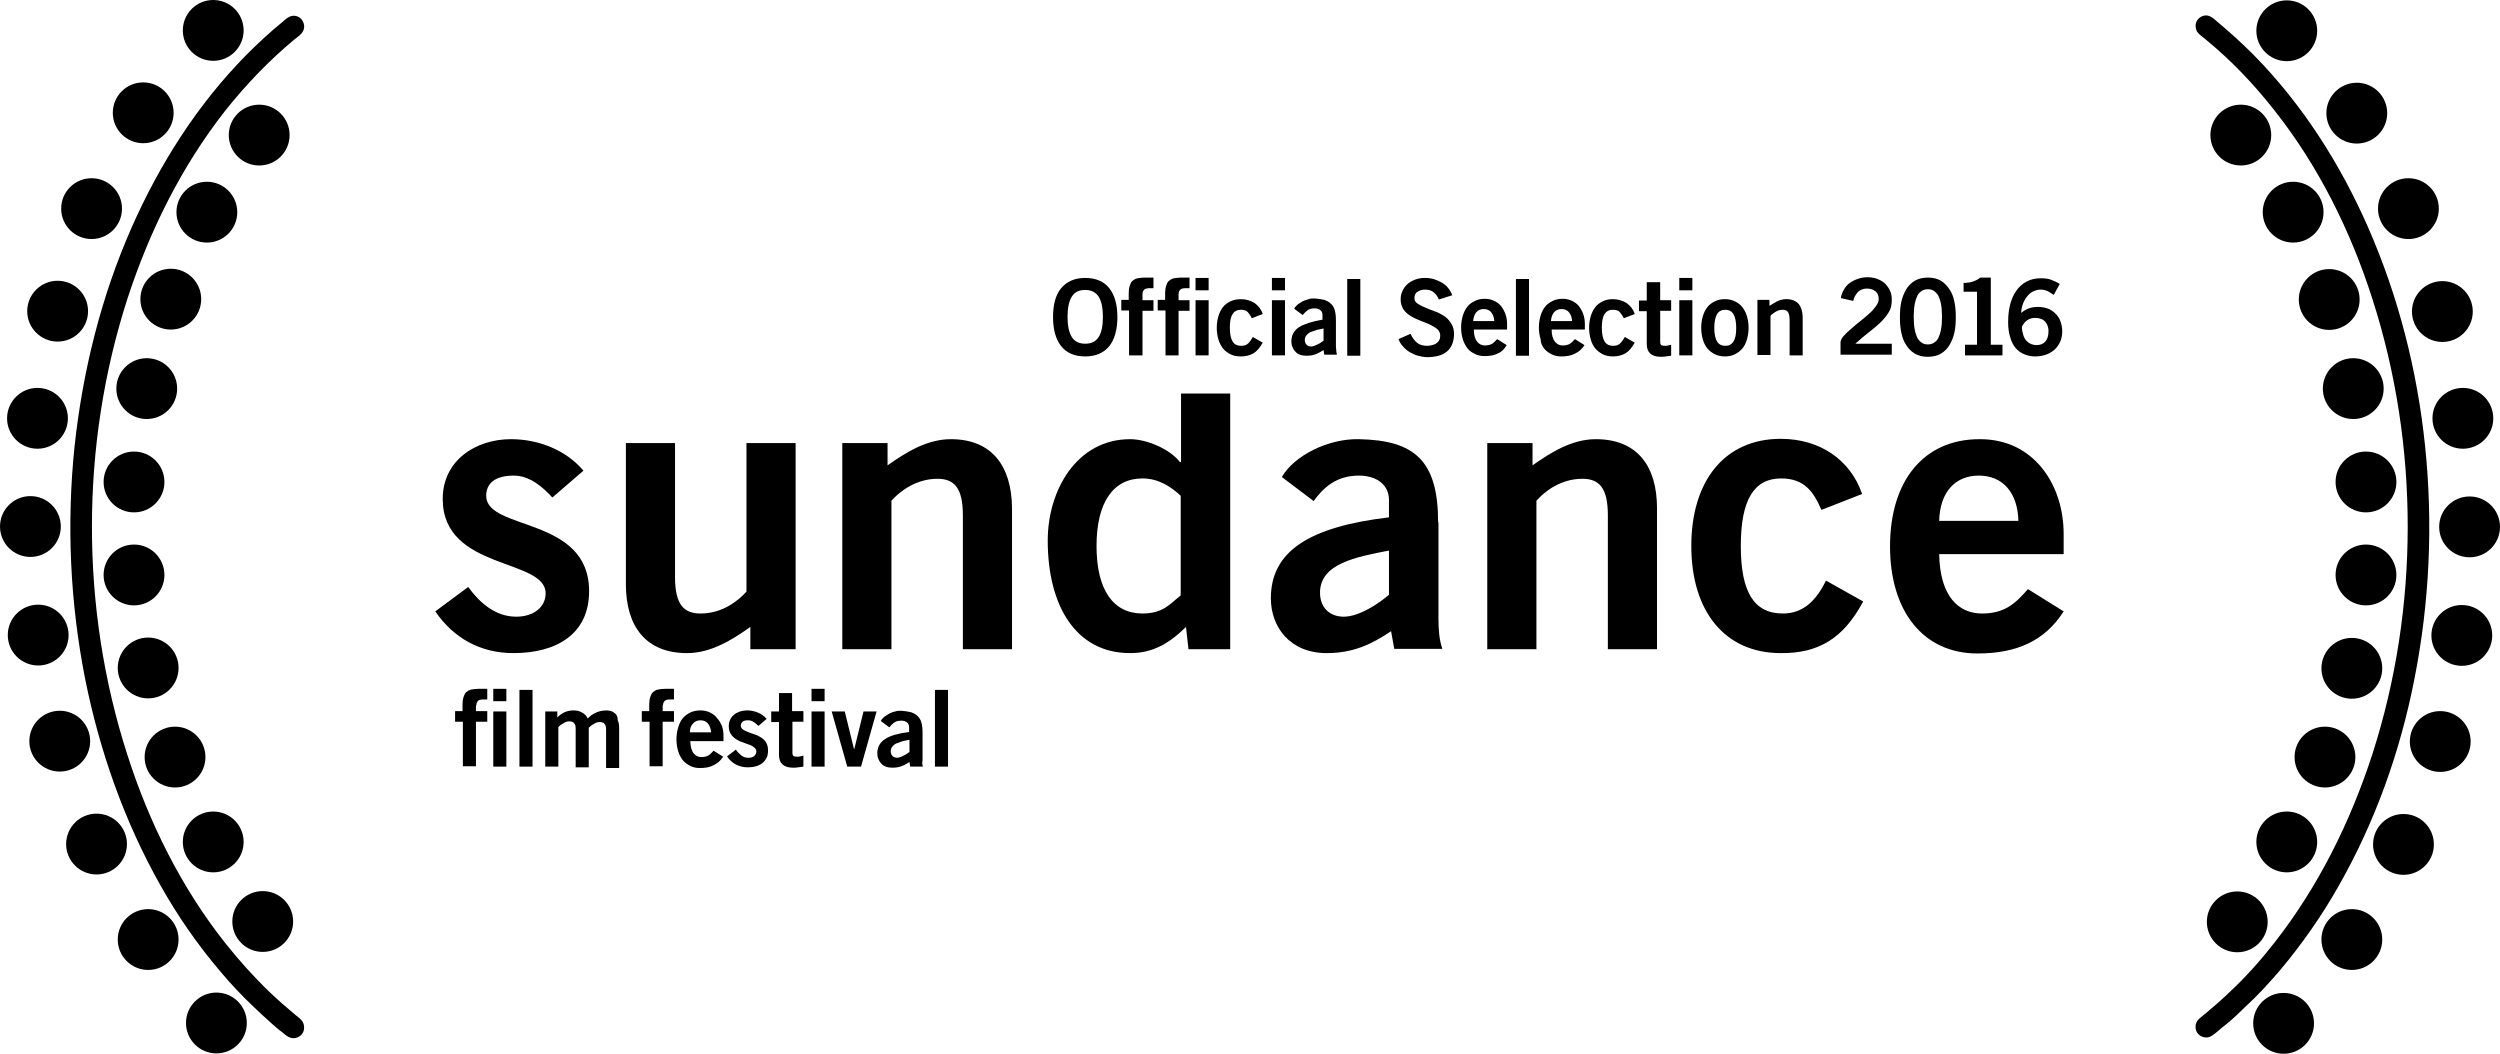 <?xml version="1.0" encoding="utf-8"?>
<!-- Generator: Adobe Illustrator 19.2.0, SVG Export Plug-In . SVG Version: 6.00 Build 0)  -->
<svg version="1.1" id="Layer_1" xmlns="http://www.w3.org/2000/svg" xmlns:xlink="http://www.w3.org/1999/xlink" x="0px" y="0px"
	 viewBox="0 0 707 298" style="enable-background:new 0 0 707 298;" xml:space="preserve">
<g>
	<path d="M451.3,124.2c-6.8,0-12.8,3.8-17.9,7.4v-6.3h-12.8v58.3h13.9v-42c2.4-2.7,6.9-6.2,13-6.2c4.7,0,7.2,2.5,7.2,10.3v37.9h13.9
		v-39.9C468.6,131.8,463,124.2,451.3,124.2z"/>
	<path d="M504.2,173.5c-8.2,0-11.9-6.1-11.9-19.1c0-13,3.7-19.1,11.4-19.1c6.7,0,9.2,3.9,11.4,8.9l11.5-4.5
		c-3.3-9.7-12-15.6-23-15.6c-15.8,0-25.3,11.8-25.3,30.3c0,18.5,9.5,30.3,25.3,30.3c10.6,0.1,17.7-4.1,23.3-14.6l-10.5-5.9
		C513.8,169.4,510.3,173.5,504.2,173.5z"/>
	<path d="M559.8,124.2c-15.8,0-25.3,11.8-25.3,30.3c0,18.5,9.5,30.3,24.7,30.3c11.2,0,19.1-3.6,24.4-11.9l-10.1-6.3
		c-3.5,4-6.5,6.9-13,6.9c-6.5,0-11.9-4.7-12.1-16.8h35.2V151C583.6,137,575.1,124.1,559.8,124.2z M548.4,147.3
		c0.2-8.1,4.5-12.8,11.2-12.8c6.7,0,11,4.7,11.2,12.8H548.4z"/>
	<path d="M166.6,167.2c0-21.3-29.1-17-29.1-27c0-3.5,2.5-5.7,7.8-5.7c4.4,0,8.1,3.1,10.9,6.2l8.8-7.6c-5-5.9-12.8-8.9-20.5-8.9
		c-10.1,0-19.3,6.1-19.3,16.9c0,20.3,29.1,16.7,29.1,26.7c0,3.9-3.4,6.6-8.3,6.6c-5.9,0-10.3-3.9-13.6-8.4l-9.3,6.9
		c5.2,7.6,12.8,11.8,22.1,11.8C157.4,184.7,166.6,179.3,166.6,167.2z"/>
	<path d="M194.3,184.7c6.8,0,12.8-3.8,17.9-7.4v6.3H225v-58.3h-13.9v42c-2.4,2.7-6.9,6.2-13,6.2c-4.7,0-7.2-2.5-7.2-10.3v-37.9H177
		v39.9C177,177.1,182.6,184.7,194.3,184.7z"/>
	<path d="M268.9,124.2c-6.8,0-12.8,3.8-17.9,7.4v-6.3h-12.8v58.3h13.9v-42c2.4-2.7,7-6.2,13-6.2c4.7,0,7.2,2.5,7.2,10.3v37.9h13.9
		v-39.9C286.1,131.8,280.5,124.2,268.9,124.2z"/>
	<path d="M406.7,147.7c0-17.5-6.7-23.2-22.4-23.5c-8.5-0.2-18.2,4.5-21.8,10.7l9,6.8c2.7-3.7,6.3-7.2,12.8-7.2
		c4.9,0,8.5,2.5,8.5,6.9v4.9c-22.6,2.7-33.4,9.6-33.4,22.9c0,8,5.3,15.5,15.8,15.5c7.3,0,12.6-2.4,18.2-6.2l0.9,5h13.6
		c-0.9-2.6-1.1-5.5-1.1-8.4V147.7z M392.8,168.2c-2.9,2.5-8.4,6.2-12.8,6.2c-3.9,0-6.7-2.5-6.7-6.8c0-8.2,10.2-10.1,19.5-11.9V168.2
		z"/>
	<path d="M333.9,130.7h-0.2c-2.8-3.7-9.4-6.5-14.1-6.5c-15,0-23.3,14.3-23.3,28.7c0,18.2,7.8,31.8,23.3,31.8
		c6.3,0,10.9-2.6,15.8-7.4l0.7,6.3h11.8v-72.3h-13.9V130.7z M333.9,168.4c-2.9,2.2-4.8,5.1-10.8,5.1c-8.3,0-13-6.7-13-19.1
		c0-12.3,4.7-19.1,13-19.1c4.5,0,8,2.3,10.8,4.9V168.4z"/>
	<path d="M134.7,199.5c0-0.6,0.2-1,0.5-1.3c0.3-0.3,0.9-0.4,1.6-0.4h1v-3h-2.5c-0.8,0-1.4,0.1-2,0.2c-0.6,0.1-1,0.4-1.4,0.7
		c-0.4,0.3-0.6,0.8-0.8,1.4c-0.2,0.6-0.3,1.3-0.3,2.1v1.9h-2.1v3h2.2v12.6h3.7v-12.6h3.2v-3h-3.2V199.5z"/>
	<rect x="139.5" y="201.2" width="3.7" height="15.6"/>
	<rect x="139.5" y="194.8" width="3.7" height="3.5"/>
	<rect x="146.9" y="195.1" width="3.7" height="21.7"/>
	<path d="M174,201.8c-0.4-0.3-0.8-0.6-1.2-0.7c-0.4-0.1-0.9-0.2-1.3-0.2c-0.6,0-1.2,0.1-1.7,0.2c-0.5,0.1-1,0.3-1.4,0.5
		c-0.4,0.2-0.8,0.4-1.2,0.7c-0.4,0.3-0.7,0.6-1,0.9c-0.3-0.8-0.9-1.3-1.6-1.7c-0.7-0.4-1.5-0.6-2.3-0.6c-1.1,0-1.9,0.2-2.6,0.5
		c-0.7,0.3-1.4,0.8-2.1,1.5v-1.7h-3.4v15.6h3.7v-11.2c0.4-0.4,0.9-0.8,1.5-1.1c0.6-0.4,1.1-0.5,1.6-0.5c0.7,0,1.2,0.2,1.4,0.6
		c0.3,0.3,0.4,0.8,0.4,1.5v10.9h3.7v-11.2c0.4-0.4,0.9-0.8,1.5-1.1c0.6-0.4,1.1-0.5,1.6-0.5c0.7,0,1.2,0.2,1.4,0.6
		c0.3,0.3,0.4,0.8,0.4,1.5v10.9h3.7v-11.2c0-0.9-0.1-1.7-0.4-2.3C174.7,202.7,174.4,202.2,174,201.8z"/>
	<path d="M187.5,199.5c0-0.6,0.2-1,0.5-1.3c0.3-0.3,0.9-0.4,1.6-0.4h1v-3h-2.5c-0.8,0-1.4,0.1-2,0.2c-0.6,0.1-1,0.4-1.4,0.7
		c-0.4,0.3-0.6,0.8-0.8,1.4c-0.2,0.6-0.3,1.3-0.3,2.1v1.9h-2.1v3h2.2v12.6h3.7v-12.6h3.2v-3h-3.2V199.5z"/>
	<path d="M202.8,203.1c-0.5-0.7-1.2-1.2-2-1.6c-0.8-0.4-1.7-0.6-2.7-0.6c-1.1,0-2,0.2-2.9,0.6c-0.8,0.4-1.5,0.9-2.1,1.6
		c-0.6,0.7-1,1.6-1.3,2.6c-0.3,1-0.5,2.1-0.5,3.4c0,1.2,0.2,2.4,0.5,3.4c0.3,1,0.8,1.8,1.3,2.5c0.6,0.7,1.3,1.2,2.1,1.6
		c0.8,0.4,1.7,0.6,2.7,0.6c1.5,0,2.8-0.2,3.9-0.8c1.1-0.5,2-1.3,2.7-2.4l-2.7-1.7c-0.5,0.5-0.9,1-1.4,1.3c-0.5,0.3-1.2,0.5-2,0.5
		c-0.9,0-1.6-0.3-2.2-1c-0.6-0.7-0.9-1.8-1-3.5h9.4v-1.5c0-0.9-0.1-1.8-0.4-2.7C203.8,204.5,203.4,203.7,202.8,203.1z M195.1,207.1
		c0-1.1,0.3-1.9,0.9-2.5c0.5-0.6,1.2-0.9,2.1-0.9c0.9,0,1.6,0.3,2.1,0.9c0.5,0.6,0.8,1.4,0.9,2.5H195.1z"/>
	<path d="M215.3,208.6c-0.6-0.4-1.2-0.7-1.9-0.9c-0.7-0.2-1.3-0.5-1.9-0.7c-0.6-0.2-1.1-0.5-1.4-0.7c-0.4-0.3-0.6-0.6-0.6-1.1
		c0-0.5,0.2-0.8,0.5-1.1c0.3-0.3,0.9-0.4,1.6-0.4c0.6,0,1.1,0.2,1.6,0.5c0.5,0.4,0.9,0.7,1.3,1.1l2.3-2c-0.7-0.8-1.5-1.4-2.5-1.8
		c-1-0.4-2-0.6-3-0.6c-0.7,0-1.3,0.1-2,0.3c-0.6,0.2-1.2,0.5-1.7,0.9c-0.5,0.4-0.9,0.9-1.1,1.4c-0.3,0.6-0.4,1.2-0.4,1.9
		c0,0.9,0.2,1.6,0.6,2.2c0.4,0.6,0.9,1.1,1.4,1.4c0.6,0.4,1.2,0.7,1.9,0.9c0.7,0.3,1.3,0.5,1.9,0.7c0.6,0.2,1.1,0.5,1.4,0.8
		c0.4,0.3,0.6,0.6,0.6,1.1c0,0.5-0.2,0.9-0.6,1.3c-0.4,0.3-0.9,0.5-1.6,0.5c-0.8,0-1.5-0.2-2.1-0.7c-0.6-0.5-1.1-1-1.5-1.6l-2.5,1.9
		c0.7,1,1.5,1.8,2.5,2.3c1,0.5,2.1,0.8,3.4,0.8c0.8,0,1.6-0.1,2.3-0.3s1.3-0.5,1.8-0.9c0.5-0.4,0.9-0.9,1.2-1.5
		c0.3-0.6,0.4-1.3,0.4-2.1c0-0.9-0.2-1.7-0.6-2.3C216.4,209.5,215.9,209,215.3,208.6z"/>
	<path d="M224,196h-3.7v5.2h-2.2v3h2.2v9.3c0,1.1,0.3,2,0.9,2.6c0.6,0.6,1.6,1,3,1c0.5,0,1,0,1.5-0.1c0.5-0.1,1-0.1,1.5-0.2v-3.1
		c-0.3,0.1-0.6,0.1-0.9,0.2c-0.3,0.1-0.6,0.1-0.9,0.1c-0.5,0-0.8-0.1-1-0.2c-0.2-0.2-0.3-0.4-0.3-0.9v-8.8h3.1v-3H224V196z"/>
	<rect x="229.5" y="201.2" width="3.7" height="15.6"/>
	<rect x="229.5" y="194.8" width="3.7" height="3.5"/>
	<polygon points="241.6,211.8 241.5,211.8 238.9,201.2 235.2,201.2 239.6,216.8 243.5,216.8 247.9,201.2 244.2,201.2 	"/>
	<path d="M260.9,214.6v-7.3c0-1.2-0.1-2.1-0.3-2.9c-0.2-0.8-0.6-1.4-1.1-1.9c-0.5-0.5-1.1-0.8-1.9-1.1c-0.8-0.2-1.7-0.3-2.7-0.4
		c-0.6,0-1.2,0-1.7,0.2c-0.6,0.1-1.1,0.3-1.7,0.6c-0.5,0.3-1,0.6-1.4,0.9c-0.4,0.4-0.8,0.7-1,1.2l2.4,1.8c0.4-0.5,0.8-0.9,1.3-1.3
		c0.5-0.4,1.2-0.6,2.1-0.6c0.7,0,1.2,0.2,1.6,0.5c0.4,0.3,0.6,0.8,0.6,1.4v1.3c-3,0.4-5.3,1-6.8,2c-1.5,1-2.2,2.3-2.2,4.1
		c0,0.5,0.1,1.1,0.3,1.5c0.2,0.5,0.4,0.9,0.8,1.3c0.3,0.4,0.8,0.7,1.3,0.9c0.5,0.2,1.1,0.3,1.8,0.3c1,0,1.8-0.1,2.6-0.4
		c0.8-0.3,1.5-0.7,2.3-1.2l0.2,1.3h3.6c-0.1-0.3-0.2-0.7-0.2-1.1C260.9,215.3,260.9,215,260.9,214.6z M257.1,212.7
		c-0.2,0.2-0.4,0.3-0.7,0.5c-0.3,0.2-0.6,0.4-0.9,0.5c-0.3,0.2-0.6,0.3-0.9,0.4c-0.3,0.1-0.6,0.2-0.9,0.2c-0.5,0-1-0.2-1.3-0.5
		c-0.3-0.3-0.5-0.8-0.5-1.4c0-0.5,0.2-1,0.5-1.3c0.3-0.4,0.7-0.7,1.2-0.9c0.5-0.2,1.1-0.4,1.7-0.6c0.6-0.1,1.2-0.3,1.9-0.4V212.7z"
		/>
	<rect x="264.4" y="195.1" width="3.7" height="21.7"/>
	<circle cx="633.7" cy="38.2" r="8.6"/>
	<circle cx="646.7" cy="8.7" r="8.6"/>
	<circle cx="666.5" cy="32" r="8.6"/>
	<circle cx="648.5" cy="60" r="8.6"/>
	<circle cx="681.1" cy="59" r="8.6"/>
	<circle cx="658.7" cy="84.7" r="8.6"/>
	<circle cx="690.7" cy="88.1" r="8.6"/>
	<circle cx="665.5" cy="109.9" r="8.6"/>
	<circle cx="696.5" cy="118.3" r="8.6"/>
	<circle cx="669.1" cy="136.3" r="8.6"/>
	<circle cx="698.4" cy="149" r="8.6"/>
	<circle cx="669.1" cy="162.6" r="8.6"/>
	<circle cx="696.2" cy="179.7" r="8.6"/>
	<circle cx="665.1" cy="189" r="8.6"/>
	<circle cx="690.1" cy="209.7" r="8.6"/>
	<circle cx="657.5" cy="214.1" r="8.6"/>
	<circle cx="679.7" cy="238.8" r="8.6"/>
	<circle cx="646.7" cy="238.1" r="8.6"/>
	<circle cx="665.1" cy="265.7" r="8.6"/>
	<circle cx="632.7" cy="260.7" r="8.6"/>
	<circle cx="645.8" cy="289.4" r="8.6"/>
	<path d="M644.7,274.5c6.3-7.5,11.9-15.5,16.7-24c10.3-18.1,17.4-38,21.4-58.5c4.3-21.7,5.3-44,3-66c-2.2-21.2-7.5-42.1-16.1-61.7
		c-7.9-18-18.6-34.8-32.4-48.8c-3.3-3.3-6.7-6.4-10.3-9.4c-0.8-0.7-1.6-1.5-2.7-1.7c-1.1-0.2-2.3,0.4-2.9,1.3c-0.6,0.9-0.6,2-0.2,3
		c0.5,1,1.7,1.7,2.5,2.4c7.2,5.9,13.7,12.7,19.5,20.1c12.5,15.8,21.6,34.2,27.7,53.3c6.7,20.8,10,42.6,10,64.4
		c0,21.8-3.3,43.6-10,64.4c-6.2,19.1-15.3,37.5-27.7,53.3c-3.9,5-8.1,9.7-12.7,14c-2.3,2.2-4.6,4.2-7,6.2c-1.2,1-2.6,1.8-2.6,3.5
		c-0.1,1.7,1.3,3.1,3,3.1c1.3,0,2.2-0.9,3.2-1.7c0.9-0.8,1.8-1.5,2.8-2.3c1.8-1.5,3.5-3.1,5.1-4.7
		C638.4,281.6,641.6,278.1,644.7,274.5z"/>
	<circle cx="73.3" cy="38.2" r="8.6"/>
	<circle cx="60.3" cy="8.6" r="8.6"/>
	<circle cx="40.5" cy="31.9" r="8.6"/>
	<circle cx="58.5" cy="60" r="8.6"/>
	<circle cx="25.9" cy="59" r="8.6"/>
	<circle cx="48.3" cy="84.6" r="8.6"/>
	<circle cx="16.3" cy="88" r="8.6"/>
	<circle cx="41.5" cy="109.9" r="8.6"/>
	<circle cx="10.6" cy="118.3" r="8.6"/>
	<circle cx="37.9" cy="136.3" r="8.6"/>
	<circle cx="8.6" cy="148.9" r="8.6"/>
	<circle cx="37.9" cy="162.6" r="8.6"/>
	<circle cx="10.8" cy="179.6" r="8.6"/>
	<circle cx="41.9" cy="188.9" r="8.6"/>
	<circle cx="16.9" cy="209.6" r="8.6"/>
	<circle cx="49.5" cy="214.1" r="8.6"/>
	<circle cx="27.3" cy="238.7" r="8.6"/>
	<circle cx="60.3" cy="238.1" r="8.6"/>
	<circle cx="41.9" cy="265.7" r="8.6"/>
	<circle cx="74.3" cy="260.6" r="8.6"/>
	<circle cx="61.2" cy="289.3" r="8.6"/>
	<path d="M83.4,286.9c-2.4-2-4.8-4.1-7-6.2c-4.6-4.4-8.8-9.1-12.7-14c-12.5-15.8-21.6-34.2-27.7-53.3c-6.7-20.8-10-42.6-10-64.4
		c0-21.8,3.3-43.6,10-64.4c6.2-19.1,15.3-37.5,27.7-53.3C69.5,24,76,17.2,83.2,11.2c0.9-0.7,2-1.4,2.5-2.4c0.5-0.9,0.4-2.1-0.2-3
		c-0.6-1-1.8-1.5-2.9-1.3c-1.1,0.2-1.9,1-2.7,1.7c-3.6,2.9-7,6.1-10.3,9.4c-13.8,14-24.5,30.9-32.4,48.8
		c-8.6,19.5-13.8,40.5-16.1,61.7c-2.3,22-1.3,44.3,3,66c4.1,20.4,11.1,40.3,21.4,58.5c4.8,8.5,10.4,16.6,16.7,24
		c3,3.6,6.3,7.1,9.7,10.3c1.7,1.6,3.4,3.2,5.1,4.7c0.9,0.8,1.8,1.6,2.8,2.3c0.9,0.8,1.9,1.7,3.2,1.7c1.7,0,3.1-1.4,3-3.1
		C86,288.7,84.6,287.9,83.4,286.9z"/>
	<path d="M306.9,100.8c3,0,5.2-1,6.8-2.9c1.5-1.9,2.3-4.7,2.3-8.2c0-3.6-0.8-6.3-2.3-8.2c-1.5-1.9-3.8-2.9-6.8-2.9
		c-3,0-5.2,1-6.8,2.9s-2.3,4.7-2.3,8.2c0,3.6,0.8,6.3,2.3,8.2C301.6,99.8,303.9,100.8,306.9,100.8z M303.1,83.9
		c0.8-1.3,2-1.9,3.8-1.9c1.7,0,2.9,0.6,3.8,1.9c0.8,1.3,1.2,3.2,1.2,5.7c0,2.6-0.4,4.5-1.2,5.7c-0.8,1.3-2.1,1.9-3.8,1.9
		c-1.7,0-3-0.6-3.8-1.9c-0.8-1.3-1.2-3.2-1.2-5.7C301.9,87.1,302.3,85.2,303.1,83.9z"/>
	<path d="M319.4,100.5h3.7V87.9h3.1v-3h-3.1v-1.7c0-0.6,0.2-1,0.5-1.3c0.3-0.3,0.9-0.4,1.6-0.4h1v-3h-2.5c-0.8,0-1.4,0.1-2,0.2
		c-0.6,0.1-1,0.4-1.4,0.7c-0.4,0.3-0.6,0.8-0.8,1.4c-0.2,0.6-0.3,1.3-0.3,2.1v1.9h-2.1v3h2.2V100.5z"/>
	<path d="M329.6,100.5h3.7V87.9h3.1v-3h-3.1v-1.7c0-0.6,0.2-1,0.5-1.3c0.3-0.3,0.9-0.4,1.6-0.4h1v-3H334c-0.8,0-1.4,0.1-2,0.2
		c-0.6,0.1-1,0.4-1.4,0.7c-0.4,0.3-0.6,0.8-0.8,1.4c-0.2,0.6-0.3,1.3-0.3,2.1v1.9h-2.1v3h2.2V100.5z"/>
	<rect x="338.1" y="84.9" width="3.7" height="15.6"/>
	<rect x="338.1" y="78.6" width="3.7" height="3.5"/>
	<path d="M353,97.1c-0.5,0.5-1.2,0.7-2,0.7c-1.1,0-1.9-0.4-2.4-1.2c-0.5-0.8-0.8-2.1-0.8-3.9s0.2-3,0.8-3.9c0.5-0.8,1.3-1.2,2.3-1.2
		c0.9,0,1.6,0.2,2,0.7c0.4,0.5,0.8,1,1.1,1.7l3.1-1.2c-0.4-1.3-1.2-2.3-2.3-3.1c-1.1-0.7-2.4-1.1-3.9-1.1c-1.1,0-2,0.2-2.9,0.6
		c-0.8,0.4-1.6,0.9-2.1,1.6c-0.6,0.7-1,1.6-1.3,2.5c-0.3,1-0.5,2.1-0.5,3.4s0.2,2.4,0.5,3.4c0.3,1,0.8,1.8,1.3,2.5
		c0.6,0.7,1.3,1.2,2.1,1.6c0.8,0.4,1.8,0.6,2.9,0.6c1.4,0,2.6-0.3,3.6-0.9c1-0.6,1.8-1.6,2.6-3l-2.8-1.6
		C353.9,96,353.5,96.6,353,97.1z"/>
	<rect x="359.7" y="78.6" width="3.7" height="3.5"/>
	<rect x="359.7" y="84.9" width="3.7" height="15.6"/>
	<path d="M367.4,92.5c-1.5,1-2.2,2.3-2.2,4.1c0,0.5,0.1,1.1,0.3,1.5c0.2,0.5,0.4,0.9,0.8,1.3c0.3,0.4,0.8,0.7,1.3,0.9
		s1.1,0.3,1.8,0.3c1,0,1.8-0.1,2.6-0.4s1.5-0.7,2.3-1.2l0.2,1.3h3.6c-0.1-0.3-0.2-0.7-0.2-1.1c0-0.4-0.1-0.8-0.1-1.2v-7.3
		c0-1.2-0.1-2.1-0.3-2.9c-0.2-0.8-0.6-1.4-1.1-1.9c-0.5-0.5-1.1-0.8-1.9-1.1c-0.8-0.2-1.7-0.3-2.7-0.4c-0.6,0-1.2,0-1.7,0.2
		s-1.1,0.3-1.7,0.6c-0.5,0.3-1,0.6-1.4,0.9c-0.4,0.4-0.8,0.7-1,1.2l2.4,1.8c0.4-0.5,0.8-0.9,1.3-1.3c0.5-0.4,1.2-0.6,2.1-0.6
		c0.7,0,1.2,0.2,1.6,0.5c0.4,0.3,0.6,0.8,0.6,1.4v1.3C371.1,90.9,368.9,91.6,367.4,92.5z M374.2,96.4c-0.2,0.2-0.4,0.3-0.7,0.5
		c-0.3,0.2-0.6,0.4-0.9,0.5s-0.6,0.3-0.9,0.4c-0.3,0.1-0.6,0.2-0.9,0.2c-0.5,0-1-0.2-1.3-0.5s-0.5-0.8-0.5-1.4c0-0.5,0.2-1,0.5-1.3
		c0.3-0.4,0.7-0.7,1.2-0.9c0.5-0.2,1.1-0.4,1.7-0.6c0.6-0.1,1.2-0.3,1.9-0.4V96.4z"/>
	<rect x="381" y="78.9" width="3.7" height="21.7"/>
	<path d="M408.3,89.3c-0.8-0.5-1.7-1-2.7-1.3c-1-0.4-1.9-0.7-2.7-1.1c-0.8-0.3-1.5-0.7-2.1-1.1s-0.8-0.9-0.8-1.5
		c0-0.8,0.3-1.5,0.9-1.8c0.6-0.4,1.3-0.6,2.2-0.6c1,0,1.8,0.3,2.4,0.8c0.6,0.5,1.1,1.2,1.4,2l3.8-1.2c-0.6-1.6-1.6-2.8-3-3.6
		c-1.4-0.8-2.9-1.3-4.6-1.3c-0.9,0-1.8,0.1-2.7,0.4c-0.8,0.3-1.6,0.7-2.2,1.2c-0.6,0.5-1.1,1.1-1.5,1.9c-0.4,0.8-0.6,1.6-0.6,2.6
		c0,1.1,0.3,2,0.8,2.8c0.5,0.7,1.2,1.4,2.1,1.9c0.8,0.5,1.7,0.9,2.7,1.3c1,0.4,1.9,0.7,2.7,1.1s1.5,0.8,2.1,1.3
		c0.5,0.5,0.8,1.1,0.8,1.8c0,0.5-0.1,1-0.3,1.3c-0.2,0.4-0.5,0.7-0.8,0.9c-0.3,0.2-0.7,0.4-1.2,0.5c-0.4,0.1-0.9,0.2-1.4,0.2
		c-1.2,0-2.2-0.3-2.9-0.9c-0.7-0.6-1.3-1.4-1.8-2.5l-3.4,1.5c0.3,0.8,0.7,1.5,1.3,2.1c0.5,0.6,1.2,1.2,1.9,1.6
		c0.7,0.4,1.5,0.8,2.3,1c0.8,0.2,1.7,0.4,2.6,0.4c2.4,0,4.3-0.5,5.6-1.6s2-2.8,2-5c0-1.2-0.3-2.1-0.8-2.9
		C409.8,90.5,409.1,89.8,408.3,89.3z"/>
	<path d="M426.1,97.6l-2.7-1.7c-0.5,0.5-0.9,1-1.4,1.3s-1.2,0.5-2,0.5c-0.9,0-1.6-0.3-2.2-1c-0.6-0.7-1-1.8-1-3.5h9.4v-1.5
		c0-0.9-0.1-1.8-0.4-2.7c-0.3-0.9-0.7-1.6-1.2-2.3c-0.5-0.7-1.2-1.2-2-1.6c-0.8-0.4-1.7-0.6-2.7-0.6c-1.1,0-2,0.2-2.8,0.6
		c-0.8,0.4-1.6,0.9-2.1,1.6c-0.6,0.7-1,1.6-1.3,2.5c-0.3,1-0.5,2.1-0.5,3.4s0.2,2.4,0.5,3.4c0.3,1,0.8,1.8,1.3,2.5s1.3,1.2,2.1,1.6
		c0.8,0.4,1.7,0.6,2.7,0.6c1.5,0,2.8-0.2,3.9-0.8C424.5,99.6,425.4,98.8,426.1,97.6z M417.5,88.3c0.5-0.6,1.2-0.9,2.1-0.9
		c0.9,0,1.6,0.3,2.1,0.9c0.5,0.6,0.8,1.4,0.9,2.5h-6C416.7,89.7,417,88.9,417.5,88.3z"/>
	<rect x="428.7" y="78.9" width="3.7" height="21.7"/>
	<path d="M436.7,98.6c0.6,0.7,1.3,1.2,2.1,1.6c0.8,0.4,1.7,0.6,2.7,0.6c1.5,0,2.8-0.2,3.9-0.8c1.1-0.5,2-1.3,2.7-2.4l-2.7-1.7
		c-0.5,0.5-0.9,1-1.4,1.3s-1.2,0.5-2,0.5c-0.9,0-1.6-0.3-2.2-1c-0.6-0.7-1-1.8-1-3.5h9.4v-1.5c0-0.9-0.1-1.8-0.4-2.7
		c-0.3-0.9-0.7-1.6-1.2-2.3c-0.5-0.7-1.2-1.2-2-1.6c-0.8-0.4-1.7-0.6-2.7-0.6c-1.1,0-2,0.2-2.8,0.6c-0.8,0.4-1.6,0.9-2.1,1.6
		c-0.6,0.7-1,1.6-1.3,2.5c-0.3,1-0.5,2.1-0.5,3.4s0.2,2.4,0.5,3.4C435.7,97.1,436.2,97.9,436.7,98.6z M439.5,88.3
		c0.5-0.6,1.2-0.9,2.1-0.9c0.9,0,1.6,0.3,2.1,0.9c0.5,0.6,0.8,1.4,0.9,2.5h-6C438.7,89.7,439,88.9,439.5,88.3z"/>
	<path d="M451.2,98.6c0.6,0.7,1.3,1.2,2.1,1.6c0.8,0.4,1.8,0.6,2.8,0.6c1.4,0,2.6-0.3,3.6-0.9c1-0.6,1.8-1.6,2.6-3l-2.8-1.6
		c-0.4,0.7-0.8,1.3-1.3,1.8c-0.5,0.5-1.2,0.7-2,0.7c-1.1,0-1.9-0.4-2.4-1.2s-0.8-2.1-0.8-3.9s0.2-3,0.8-3.9c0.5-0.8,1.3-1.2,2.3-1.2
		c0.9,0,1.6,0.2,2,0.7c0.4,0.5,0.8,1,1.1,1.7l3.1-1.2c-0.4-1.3-1.2-2.3-2.3-3.1c-1.1-0.7-2.4-1.1-3.9-1.1c-1.1,0-2,0.2-2.8,0.6
		c-0.8,0.4-1.6,0.9-2.1,1.6c-0.6,0.7-1,1.6-1.3,2.5c-0.3,1-0.5,2.1-0.5,3.4s0.2,2.4,0.5,3.4C450.2,97.1,450.6,97.9,451.2,98.6z"/>
	<path d="M469.4,79.8h-3.7v5.2h-2.2v3h2.2v9.3c0,1.1,0.3,2,0.9,2.6c0.6,0.6,1.6,1,3,1c0.5,0,1,0,1.5-0.1c0.5-0.1,0.9-0.1,1.5-0.2
		v-3.1c-0.3,0.1-0.6,0.1-0.9,0.2c-0.3,0.1-0.6,0.1-0.9,0.1c-0.5,0-0.8-0.1-1-0.2c-0.2-0.2-0.3-0.4-0.3-0.9v-8.8h3.1v-3h-3.1V79.8z"
		/>
	<rect x="474.9" y="78.6" width="3.7" height="3.5"/>
	<rect x="474.9" y="84.9" width="3.7" height="15.6"/>
	<path d="M482.9,98.6c0.6,0.7,1.3,1.2,2.1,1.6c0.8,0.4,1.8,0.6,2.8,0.6c1.1,0,2-0.2,2.8-0.6c0.8-0.4,1.5-0.9,2.1-1.6
		c0.6-0.7,1-1.5,1.3-2.5c0.3-1,0.5-2.1,0.5-3.4s-0.2-2.4-0.5-3.4c-0.3-1-0.8-1.8-1.3-2.5c-0.6-0.7-1.3-1.2-2.1-1.6
		c-0.8-0.4-1.8-0.6-2.8-0.6c-1.1,0-2,0.2-2.8,0.6c-0.8,0.4-1.6,0.9-2.1,1.6c-0.6,0.7-1,1.6-1.3,2.5c-0.3,1-0.5,2.1-0.5,3.4
		s0.2,2.4,0.5,3.4C481.9,97.1,482.3,97.9,482.9,98.6z M485.6,88.8c0.5-0.8,1.3-1.2,2.3-1.2s1.8,0.4,2.3,1.2c0.5,0.8,0.8,2.1,0.8,3.9
		s-0.2,3-0.8,3.9s-1.3,1.2-2.3,1.2s-1.8-0.4-2.3-1.2c-0.5-0.8-0.8-2.1-0.8-3.9S485.1,89.7,485.6,88.8z"/>
	<path d="M500.7,89.3c0.3-0.4,0.8-0.7,1.4-1.1s1.3-0.6,2.1-0.6c0.6,0,1.1,0.2,1.4,0.6c0.3,0.4,0.5,1.1,0.5,2.2v10.1h3.7V89.8
		c0-1.6-0.4-2.9-1.1-3.8c-0.8-0.9-1.9-1.4-3.5-1.4c-0.9,0-1.8,0.2-2.6,0.6s-1.5,0.9-2.2,1.3v-1.7H497v15.6h3.7V89.3z"/>
	<path d="M535,97.2h-10.3c1.3-1.2,2.6-2.3,3.9-3.3c1.2-0.9,2.3-1.9,3.3-2.8c0.9-0.9,1.7-1.9,2.3-2.9c0.6-1,0.8-2.1,0.8-3.5
		c0-1-0.2-1.9-0.6-2.7c-0.4-0.8-0.9-1.4-1.5-2c-0.6-0.5-1.4-0.9-2.2-1.2c-0.9-0.3-1.8-0.4-2.7-0.4s-1.9,0.2-2.7,0.5
		c-0.9,0.3-1.6,0.7-2.3,1.2s-1.2,1.2-1.6,1.9s-0.7,1.5-0.8,2.3l3.5,0.8c0.2-1,0.7-1.8,1.3-2.5c0.6-0.6,1.5-1,2.6-1
		c1,0,1.8,0.3,2.4,0.8c0.6,0.5,0.9,1.3,0.9,2.2c0,0.7-0.3,1.3-0.8,2c-0.5,0.7-1.1,1.4-1.9,2.1s-1.6,1.4-2.5,2.1
		c-0.9,0.7-1.7,1.4-2.5,2.1s-1.5,1.3-2.1,2c-0.6,0.6-0.9,1.2-1,1.8v3.6H535V97.2z"/>
	<path d="M539.1,97.6c0.6,1,1.4,1.8,2.4,2.4c1,0.6,2.2,0.9,3.7,0.9c1.4,0,2.7-0.3,3.7-0.9c1-0.6,1.8-1.4,2.4-2.4s1.1-2.2,1.4-3.5
		c0.3-1.3,0.4-2.8,0.4-4.4c0-1.6-0.1-3-0.4-4.4c-0.3-1.4-0.7-2.5-1.4-3.5s-1.4-1.8-2.4-2.4s-2.2-0.9-3.7-0.9c-1.4,0-2.7,0.3-3.7,0.9
		c-1,0.6-1.8,1.4-2.4,2.4s-1.1,2.2-1.4,3.5c-0.3,1.3-0.4,2.8-0.4,4.4c0,1.6,0.1,3,0.4,4.4S538.4,96.6,539.1,97.6z M541.5,85.9
		c0.2-1,0.5-1.8,0.8-2.4c0.3-0.6,0.8-1,1.3-1.3c0.5-0.3,1-0.4,1.6-0.4c0.6,0,1.1,0.1,1.6,0.4c0.5,0.3,0.9,0.7,1.3,1.3
		c0.3,0.6,0.6,1.4,0.8,2.4c0.2,1,0.3,2.3,0.3,3.7c0,1.5-0.1,2.7-0.3,3.7c-0.2,1-0.5,1.8-0.8,2.4c-0.3,0.6-0.8,1-1.3,1.3
		c-0.5,0.3-1,0.4-1.6,0.4c-0.6,0-1.1-0.1-1.6-0.4c-0.5-0.3-0.9-0.7-1.3-1.3c-0.3-0.6-0.6-1.4-0.8-2.4c-0.2-1-0.3-2.3-0.3-3.7
		C541.2,88.2,541.3,87,541.5,85.9z"/>
	<path d="M559.1,97.5h-3.4v3h10.6v-3H563v-19h-3c-0.5,0.5-1.2,0.8-2,1.1s-1.7,0.4-2.7,0.4v2.5h3.8V97.5z"/>
	<path d="M570,98.4c0.7,0.8,1.5,1.4,2.5,1.8c0.9,0.4,2,0.6,3.1,0.6c1.1,0,2.1-0.2,3-0.5s1.7-0.8,2.4-1.4c0.7-0.6,1.2-1.4,1.6-2.2
		c0.4-0.9,0.6-1.9,0.6-3c0-1-0.2-2-0.5-2.8c-0.3-0.9-0.8-1.6-1.4-2.2c-0.6-0.6-1.3-1.1-2.1-1.4c-0.8-0.3-1.7-0.5-2.7-0.5
		c-1,0-1.9,0.1-2.7,0.4c-0.8,0.3-1.5,0.7-2.2,1.3c0-0.9,0.2-1.8,0.5-2.6c0.3-0.8,0.7-1.5,1.2-2.1c0.5-0.6,1-1.1,1.7-1.4
		c0.7-0.3,1.3-0.5,2.1-0.5c0.8,0,1.5,0.2,2.1,0.5c0.6,0.3,1.1,0.7,1.6,1l1.7-3.1c-0.8-0.5-1.7-0.9-2.5-1.2c-0.8-0.3-1.8-0.4-2.9-0.4
		c-1.5,0-2.8,0.3-3.9,0.9c-1.2,0.6-2.1,1.4-2.9,2.5c-0.8,1.1-1.4,2.4-1.8,3.9c-0.4,1.5-0.6,3.2-0.6,5.1c0,1.7,0.2,3.1,0.6,4.3
		C568.8,96.5,569.3,97.6,570,98.4z M575.6,89.9c1.2,0,2.2,0.4,2.8,1.1c0.6,0.7,1,1.7,0.9,2.9c0,1.1-0.3,2-0.9,2.7
		c-0.6,0.7-1.5,1-2.5,1c-0.5,0-1-0.1-1.5-0.3c-0.5-0.2-0.9-0.5-1.3-0.9c-0.4-0.4-0.7-1-0.9-1.6c-0.2-0.7-0.4-1.4-0.4-2.4
		C572.6,90.7,573.9,89.9,575.6,89.9z"/>
</g>
</svg>
